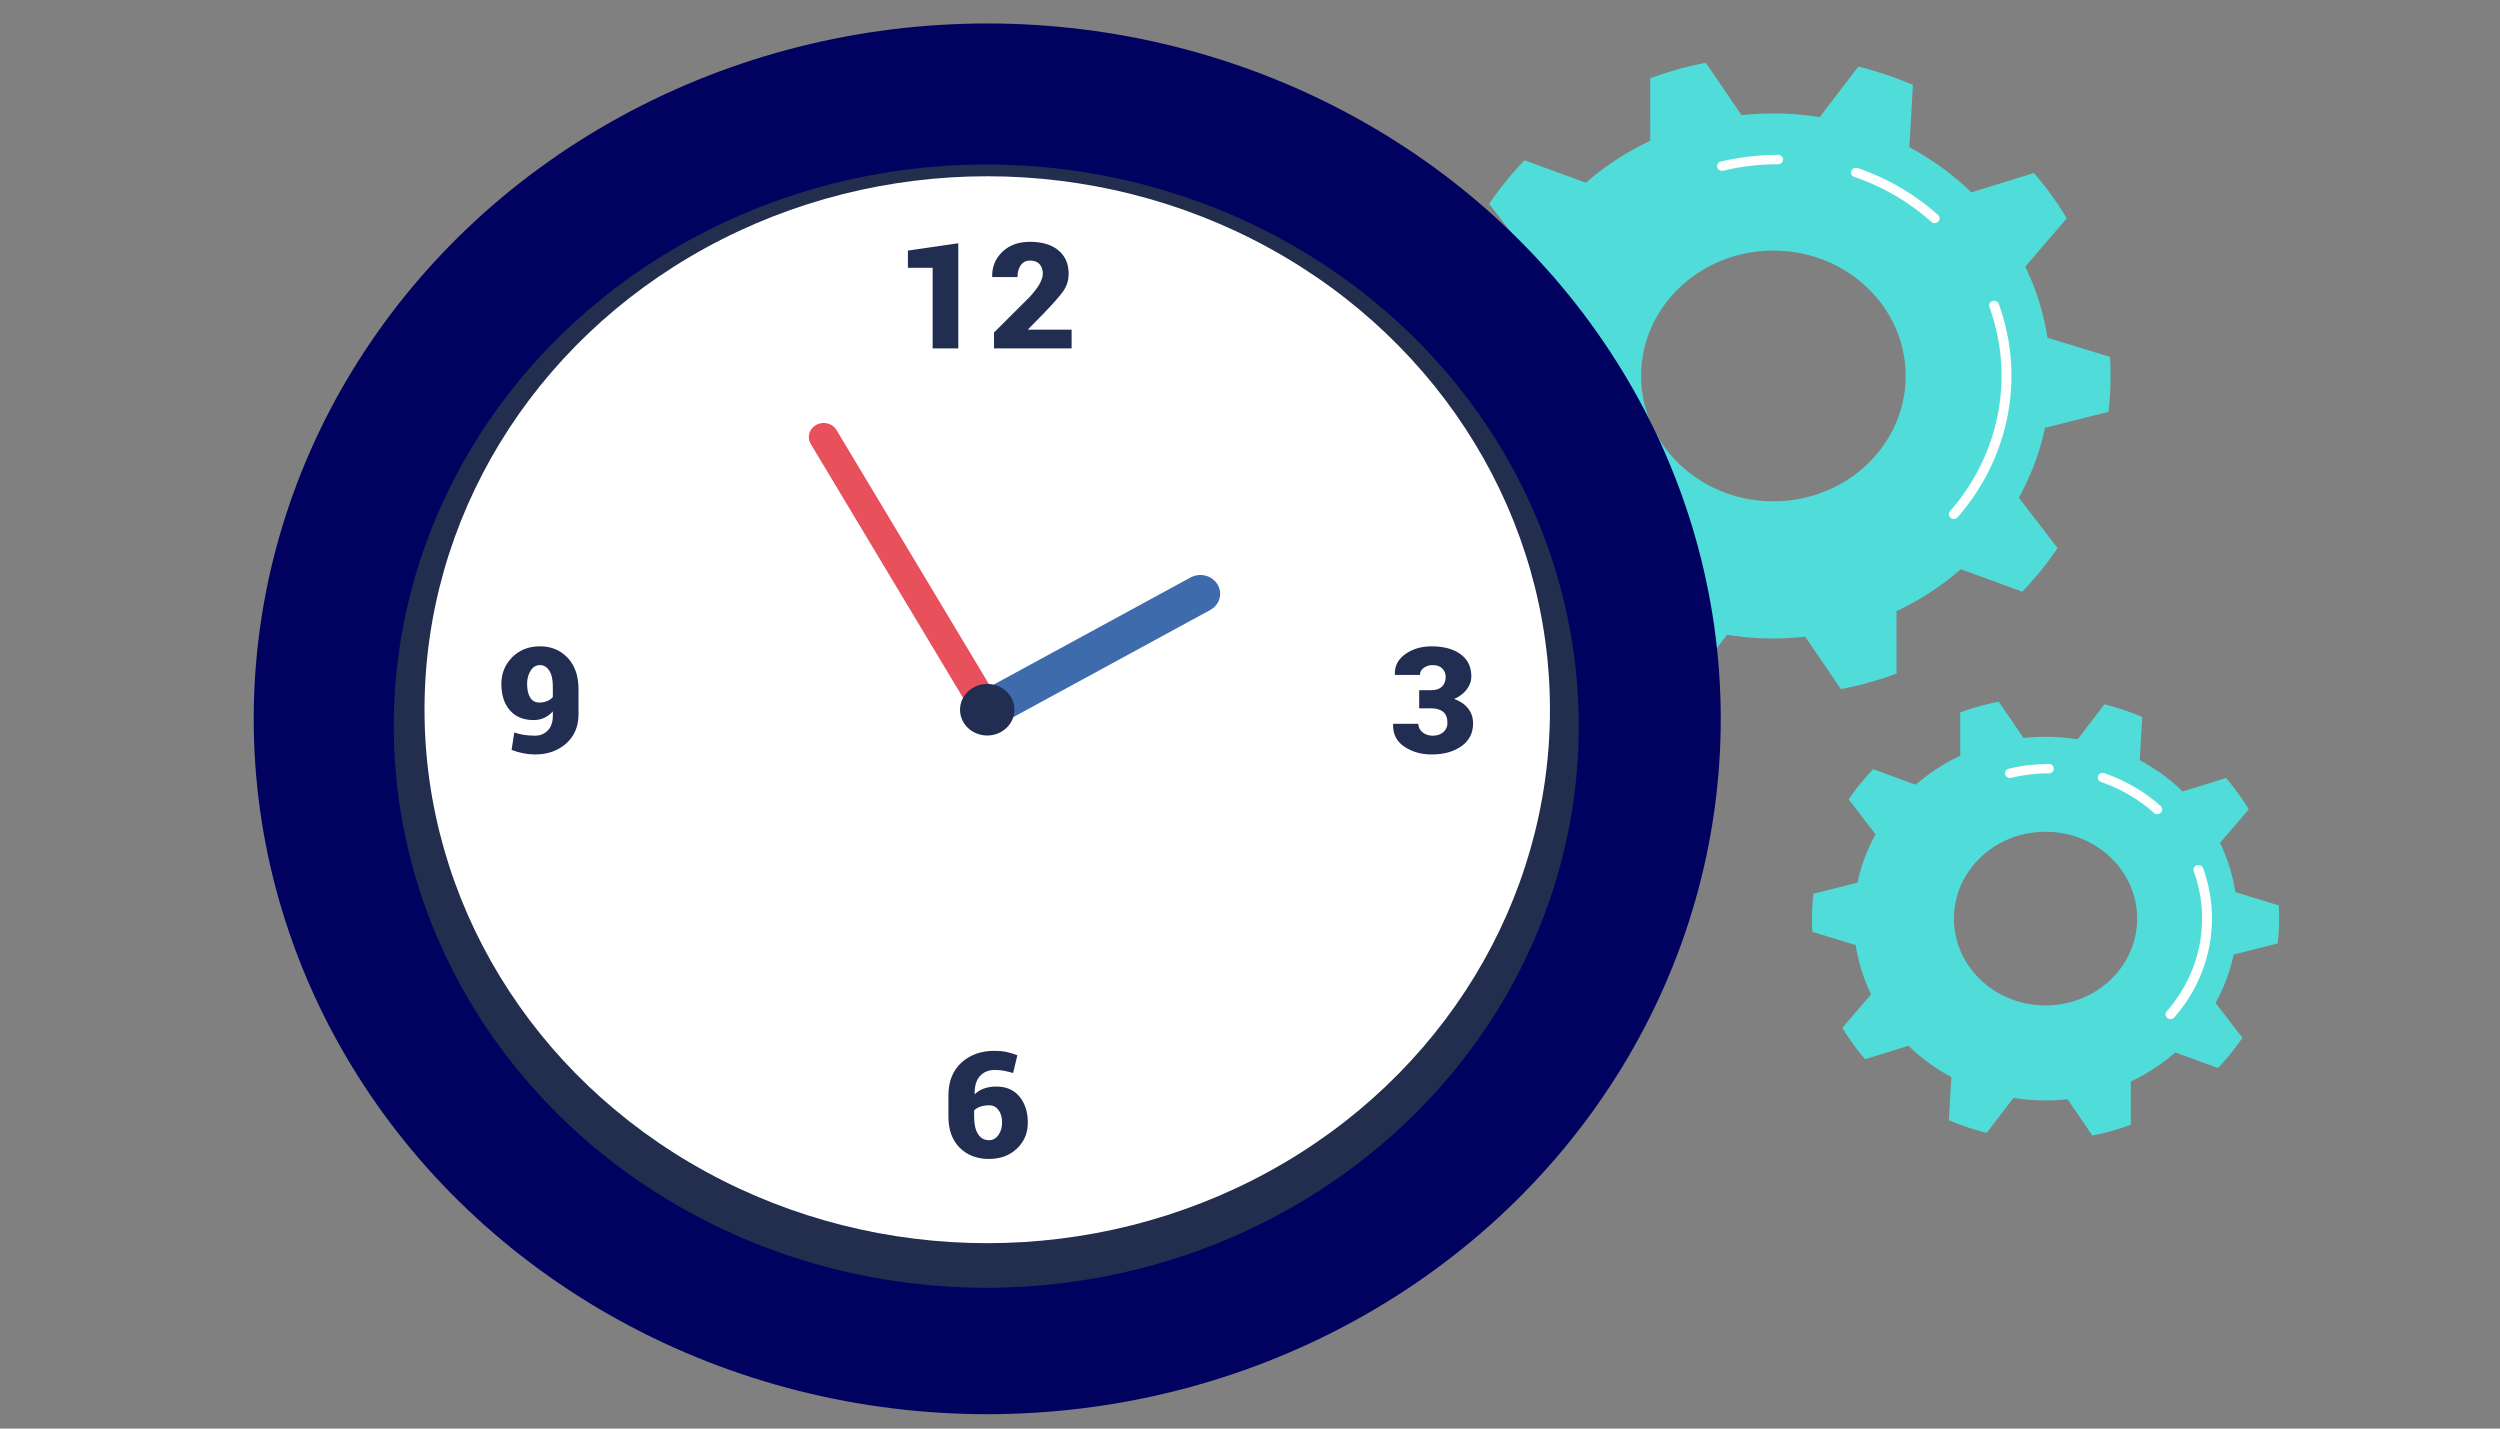 <svg viewBox="0 0 3500 2000" xmlns="http://www.w3.org/2000/svg"><rect x="0" y="0" width="3500" height="2000" fill="#808080" stroke="none"/><path d="M2951.858 576.565a427.249 427.249 0 002.976-50.23c0-8.96-.318-17.854-.858-26.683l-87.592-26.853a385.815 365.644 0 00-31.006-99.463l58.08-67.73a471.418 446.771 0 00-46.01-63.374l-87.606 27.089a389.867 369.483 0 00-86.72-63.178l4.983-87.223a468.723 444.217 0 00-76.463-25.686l-54.095 70.747a390.764 370.334 0 00-64.822-5.143c-15.06 0-29.913.84-44.53 2.427l-50.08-73.357a468.315 443.83 0 00-77.806 21.79l.11 87.354a388.362 368.058 0 00-90.124 58.757l-85.945-31.431a473.843 449.07 0 00-49.486 60.986l54.233 70.564a384.976 364.849 0 00-36.556 97.757l-88.949 22.433a475.392 450.538 0 00-2.976 50.23c0 8.96.304 17.854.858 26.682l87.592 26.853a384.381 364.285 0 0031.02 99.463l-58.08 67.73a472.569 447.861 0 0046.01 63.375l87.606-27.09c25.539 24.715 54.704 46.046 86.72 63.178l-4.983 87.224a468.723 444.217 0 0076.463 25.685l54.095-70.747a411.81 411.81 0 0064.822 5.143c15.06 0 29.912-.84 44.53-2.427l50.08 73.357a487.608 487.608 0 0077.806-21.79l-.11-87.354a388.362 368.058 0 0090.124-58.757l85.945 31.432a473.843 449.07 0 0049.485-60.987l-54.232-70.564a384.976 364.849 0 0036.556-97.757zm-469.133 125.253c-102.265 0-185.178-78.565-185.178-175.483s82.9-175.484 185.178-175.484 185.178 78.566 185.178 175.484-82.913 175.483-185.178 175.483z" fill="#50ddda"/><path d="M2735.286 726.48a7.073 7.073 0 01-4.415-1.521 6.93 6.568 0 01-.9-9.236c46.537-53.037 72.172-120.294 72.172-189.388 0-33.085-5.703-65.579-16.97-96.564-1.246-3.424.678-7.163 4.29-8.343 3.614-1.181 7.558.642 8.804 4.066 11.766 32.363 17.732 66.3 17.732 100.84 0 72.151-26.77 142.4-75.37 197.785a7.033 6.665 0 01-5.343 2.361zm-26.812-414.197a7.125 7.125 0 01-4.748-1.784c-31.269-27.902-67.493-49.062-107.663-62.863a6.925 6.563 0 01-4.152-8.409c1.3-3.41 5.274-5.168 8.872-3.935 41.956 14.43 79.786 36.508 112.439 65.644a6.917 6.555 0 01.29 9.275 6.874 6.515 0 01-5.038 2.072zM2410.9 239.136a6.907 6.546 0 01-6.7-4.96c-.94-3.515 1.315-7.083 5.011-7.962 26.065-6.231 53.043-9.393 80.173-9.393 3.82 0 6.921 2.939 6.921 6.56s-3.1 6.559-6.921 6.559c-25.995 0-51.824 3.03-76.782 8.999a7.538 7.538 0 01-1.702.197z" fill="#fff"/><path d="M3188.71 1320.824a297.997 297.997 0 002.063-34.79c0-6.205-.222-12.37-.595-18.483l-60.67-18.602c-3.737-24.243-11.073-47.37-21.483-68.884l40.225-46.911a327.46 310.34 0 00-31.864-43.894l-60.67 18.759a269.774 255.67 0 00-60.06-43.75l3.447-60.41a324.797 307.816 0 00-52.96-17.788l-37.47 48.997a269.655 255.556 0 00-44.903-3.555 284.71 284.71 0 00-30.84 1.68l-34.689-50.808a336.8 336.8 0 00-53.886 15.1l.083 60.5c-22.84 10.758-43.838 24.493-62.428 40.694l-59.52-21.763a328.407 311.237 0 00-34.287 42.24l37.567 48.88a267.055 253.093 0 00-25.33 67.703l-61.611 15.532a297.997 297.997 0 00-2.063 34.79c0 6.205.222 12.37.595 18.483l60.67 18.602c3.737 24.243 11.073 47.37 21.483 68.884l-40.225 46.911a327.46 310.34 0 0031.864 43.894l60.67-18.76a269.774 255.67 0 0060.06 43.75l-3.447 60.41a324.797 307.816 0 0052.96 17.789l37.47-48.997a284.178 284.178 0 0044.904 3.555 284.71 284.71 0 0030.84-1.68l34.688 50.808a338.14 338.14 0 0053.886-15.086l-.083-60.502c22.84-10.757 43.838-24.492 62.428-40.693l59.52 21.764a313.824 313.824 0 0034.287-42.241l-37.567-48.866c11.627-21.016 20.25-43.75 25.33-67.704zm-324.94 86.751c-70.83 0-128.26-54.414-128.26-121.554 0-67.126 57.416-121.554 128.26-121.554s128.26 54.415 128.26 121.554c0 67.127-57.417 121.554-128.26 121.554z" fill="#50ddda"/><path d="M3038.705 1426.663a7.073 7.073 0 01-4.416-1.522 6.93 6.568 0 01-.9-9.235c31.92-36.378 49.5-82.501 49.5-129.898 0-22.695-3.918-44.983-11.642-66.234-1.246-3.424.679-7.163 4.291-8.343 3.613-1.181 7.558.642 8.804 4.066a205.836 205.836 0 0112.402 70.498c0 50.453-18.714 99.555-52.696 138.28-1.384 1.587-3.364 2.388-5.343 2.388zm-18.576-286.885a7.125 7.125 0 01-4.748-1.784c-21.455-19.14-46.288-33.648-73.847-43.12a6.925 6.563 0 01-4.153-8.408c1.301-3.411 5.274-5.156 8.873-3.923 29.331 10.088 55.783 25.529 78.609 45.901a6.917 6.555 0 01.29 9.275 6.86 6.501 0 01-5.024 2.06zm-206.108-50.662a6.907 6.546 0 01-6.7-4.96c-.94-3.515 1.316-7.083 5.012-7.962 18.23-4.355 37.082-6.572 56.06-6.572 3.82 0 6.92 2.938 6.92 6.559s-3.1 6.56-6.92 6.56c-17.829 0-35.546 2.072-52.67 6.165a6.876 6.876 0 01-1.702.21z" fill="#fff"/><g transform="matrix(1.384 0 0 1.312 -696.201 -256.5)"><circle cx="1501.68" cy="962.55" r="742" fill="#010160"/><circle cx="1500.7" cy="970.33" r="599.35" fill="#232e4f"/><circle cx="1501.68" cy="952.83" r="569.23" fill="#fff"/><path d="M1501.7 972.83c-6.93 0-13.67-3.61-17.37-10.05-5.5-9.58-2.19-21.8 7.39-27.3l215.61-123.74c9.58-5.5 21.8-2.19 27.3 7.39s2.19 21.8-7.39 27.3l-215.61 123.74a19.818 19.818 0 01-9.93 2.66z" fill="#3e6bab"/><path d="M1501.69 967.83c-5.22 0-10.29-2.73-13.05-7.59L1323.19 669.3c-4.09-7.2-1.58-16.36 5.62-20.45 7.2-4.1 16.36-1.58 20.45 5.62l165.45 290.95c4.09 7.2 1.58 16.36-5.62 20.45a14.941 14.941 0 01-7.4 1.96z" fill="#e8505b"/><path d="M1529.2 952.83c0 15.2-12.32 27.52-27.52 27.52s-27.52-12.32-27.52-27.52 12.32-27.53 27.52-27.53 27.52 12.33 27.52 27.53zm-56.79-385.55h-25.95v-86.03h-25.03v-18.33l50.98-7.86zm114.6 0h-78.48v-16.94l36.04-37.89c4.57-5.24 7.93-9.91 10.09-14.02 2.16-4.11 3.24-7.68 3.24-10.71 0-4.31-1.09-7.75-3.27-10.32-2.18-2.57-5.46-3.85-9.82-3.85-3.9 0-6.97 1.66-9.2 4.97-2.23 3.31-3.35 7.54-3.35 12.67h-25.42l-.15-.46c-.26-10.37 3.13-19.16 10.17-26.38 7.03-7.21 16.35-10.82 27.96-10.82 12.32 0 21.94 3.03 28.84 9.09 6.9 6.06 10.36 14.35 10.36 24.88 0 7.09-1.84 13.35-5.51 18.79-3.67 5.44-10.44 13.53-20.29 24.26l-15.17 16.25.23.46h43.75v20.02zm-78.02 749.54c4.42 0 8.34.37 11.78 1.12 3.44.75 7.24 1.94 11.4 3.58l-4.31 18.95c-3.59-1.08-6.74-1.89-9.43-2.43-2.7-.54-5.79-.81-9.28-.81-6.16 0-11.1 2.17-14.83 6.51-3.72 4.34-5.51 10.67-5.35 18.99l.23.38c2.26-2.57 5.26-4.57 9.01-6.01 3.75-1.44 8.01-2.16 12.79-2.16 10.01 0 17.8 3.61 23.38 10.82 5.57 7.21 8.36 16.44 8.36 27.69 0 11.09-3.68 20.32-11.05 27.69-7.37 7.37-16.78 11.05-28.23 11.05-12.27 0-22.18-4.03-29.73-12.09-7.55-8.06-11.32-19.1-11.32-33.12v-22.57c0-14.79 4.35-26.42 13.05-34.89 8.69-8.47 19.87-12.7 33.53-12.7zm-5.16 58.15c-3.59 0-6.69.49-9.28 1.46-2.59.97-4.63 2.33-6.12 4.07v6.6c0 8.08 1.32 14.28 3.97 18.6 2.64 4.32 6.33 6.48 11.05 6.48 3.9 0 7.09-1.84 9.55-5.52 2.46-3.68 3.7-8.05 3.7-13.12 0-5.68-1.19-10.19-3.58-13.54-2.39-3.36-5.49-5.03-9.29-5.03zm-459.51-394.45c5.19 0 9.47-1.86 12.86-5.58 3.39-3.72 5.08-8.87 5.08-15.44v-4.93c-2.52 3.08-5.44 5.4-8.78 6.97-3.34 1.57-6.88 2.35-10.63 2.35-10.22 0-18.21-3.45-23.99-10.36-5.78-6.91-8.66-16.34-8.66-28.3 0-11.14 3.65-20.6 10.94-28.38 7.29-7.78 16.69-11.67 28.19-11.67 11.29 0 20.6 4.08 27.92 12.25 7.32 8.16 10.98 19.38 10.98 33.66v26.65c0 12.94-4.16 23.31-12.48 31.12-8.32 7.8-18.79 11.71-31.42 11.71-3.85 0-7.84-.42-11.98-1.27-4.13-.85-8.08-2.04-11.82-3.58l2.7-18.56c3.59 1.18 7 2.04 10.21 2.58 3.19.51 6.82.78 10.88.78zm4.24-35.35c2.93 0 5.56-.51 7.89-1.54 2.34-1.03 4.27-2.44 5.81-4.24v-11.55c0-7.34-1.22-12.95-3.66-16.83-2.44-3.88-5.56-5.81-9.36-5.81-4 0-7.18 2.03-9.51 6.08-2.34 4.06-3.5 8.7-3.5 13.94 0 6.16 1.03 11.03 3.08 14.59 2.06 3.57 5.14 5.36 9.25 5.36zM1938.62 932h12.25c4.67 0 8.27-1.26 10.78-3.77 2.52-2.52 3.77-6.01 3.77-10.47 0-3.54-1.13-6.52-3.39-8.93-2.26-2.41-5.55-3.62-9.86-3.62-3.39 0-6.37.98-8.93 2.93-2.57 1.95-3.85 4.47-3.85 7.55h-25.26l-.15-.46c-.31-8.93 3.21-16.17 10.55-21.72 7.34-5.54 16.25-8.32 26.72-8.32 12.17 0 21.9 2.79 29.19 8.36 7.29 5.57 10.94 13.47 10.94 23.68 0 5.08-1.58 9.77-4.74 14.06-3.16 4.29-7.38 7.64-12.67 10.05 6.01 2.21 10.71 5.56 14.09 10.05 3.39 4.49 5.08 9.87 5.08 16.13 0 10.27-3.93 18.34-11.78 24.22-7.86 5.88-17.89 8.82-30.11 8.82-10.53 0-19.73-2.76-27.61-8.28-7.88-5.52-11.69-13.52-11.44-23.99l.15-.46h25.42c0 3.59 1.4 6.61 4.2 9.05 2.8 2.44 6.2 3.66 10.21 3.66 4.57 0 8.21-1.28 10.94-3.85 2.72-2.57 4.08-5.8 4.08-9.7 0-5.44-1.42-9.41-4.27-11.9-2.85-2.49-6.87-3.74-12.05-3.74h-12.25V932z" fill="#212d51"/></g></svg>
